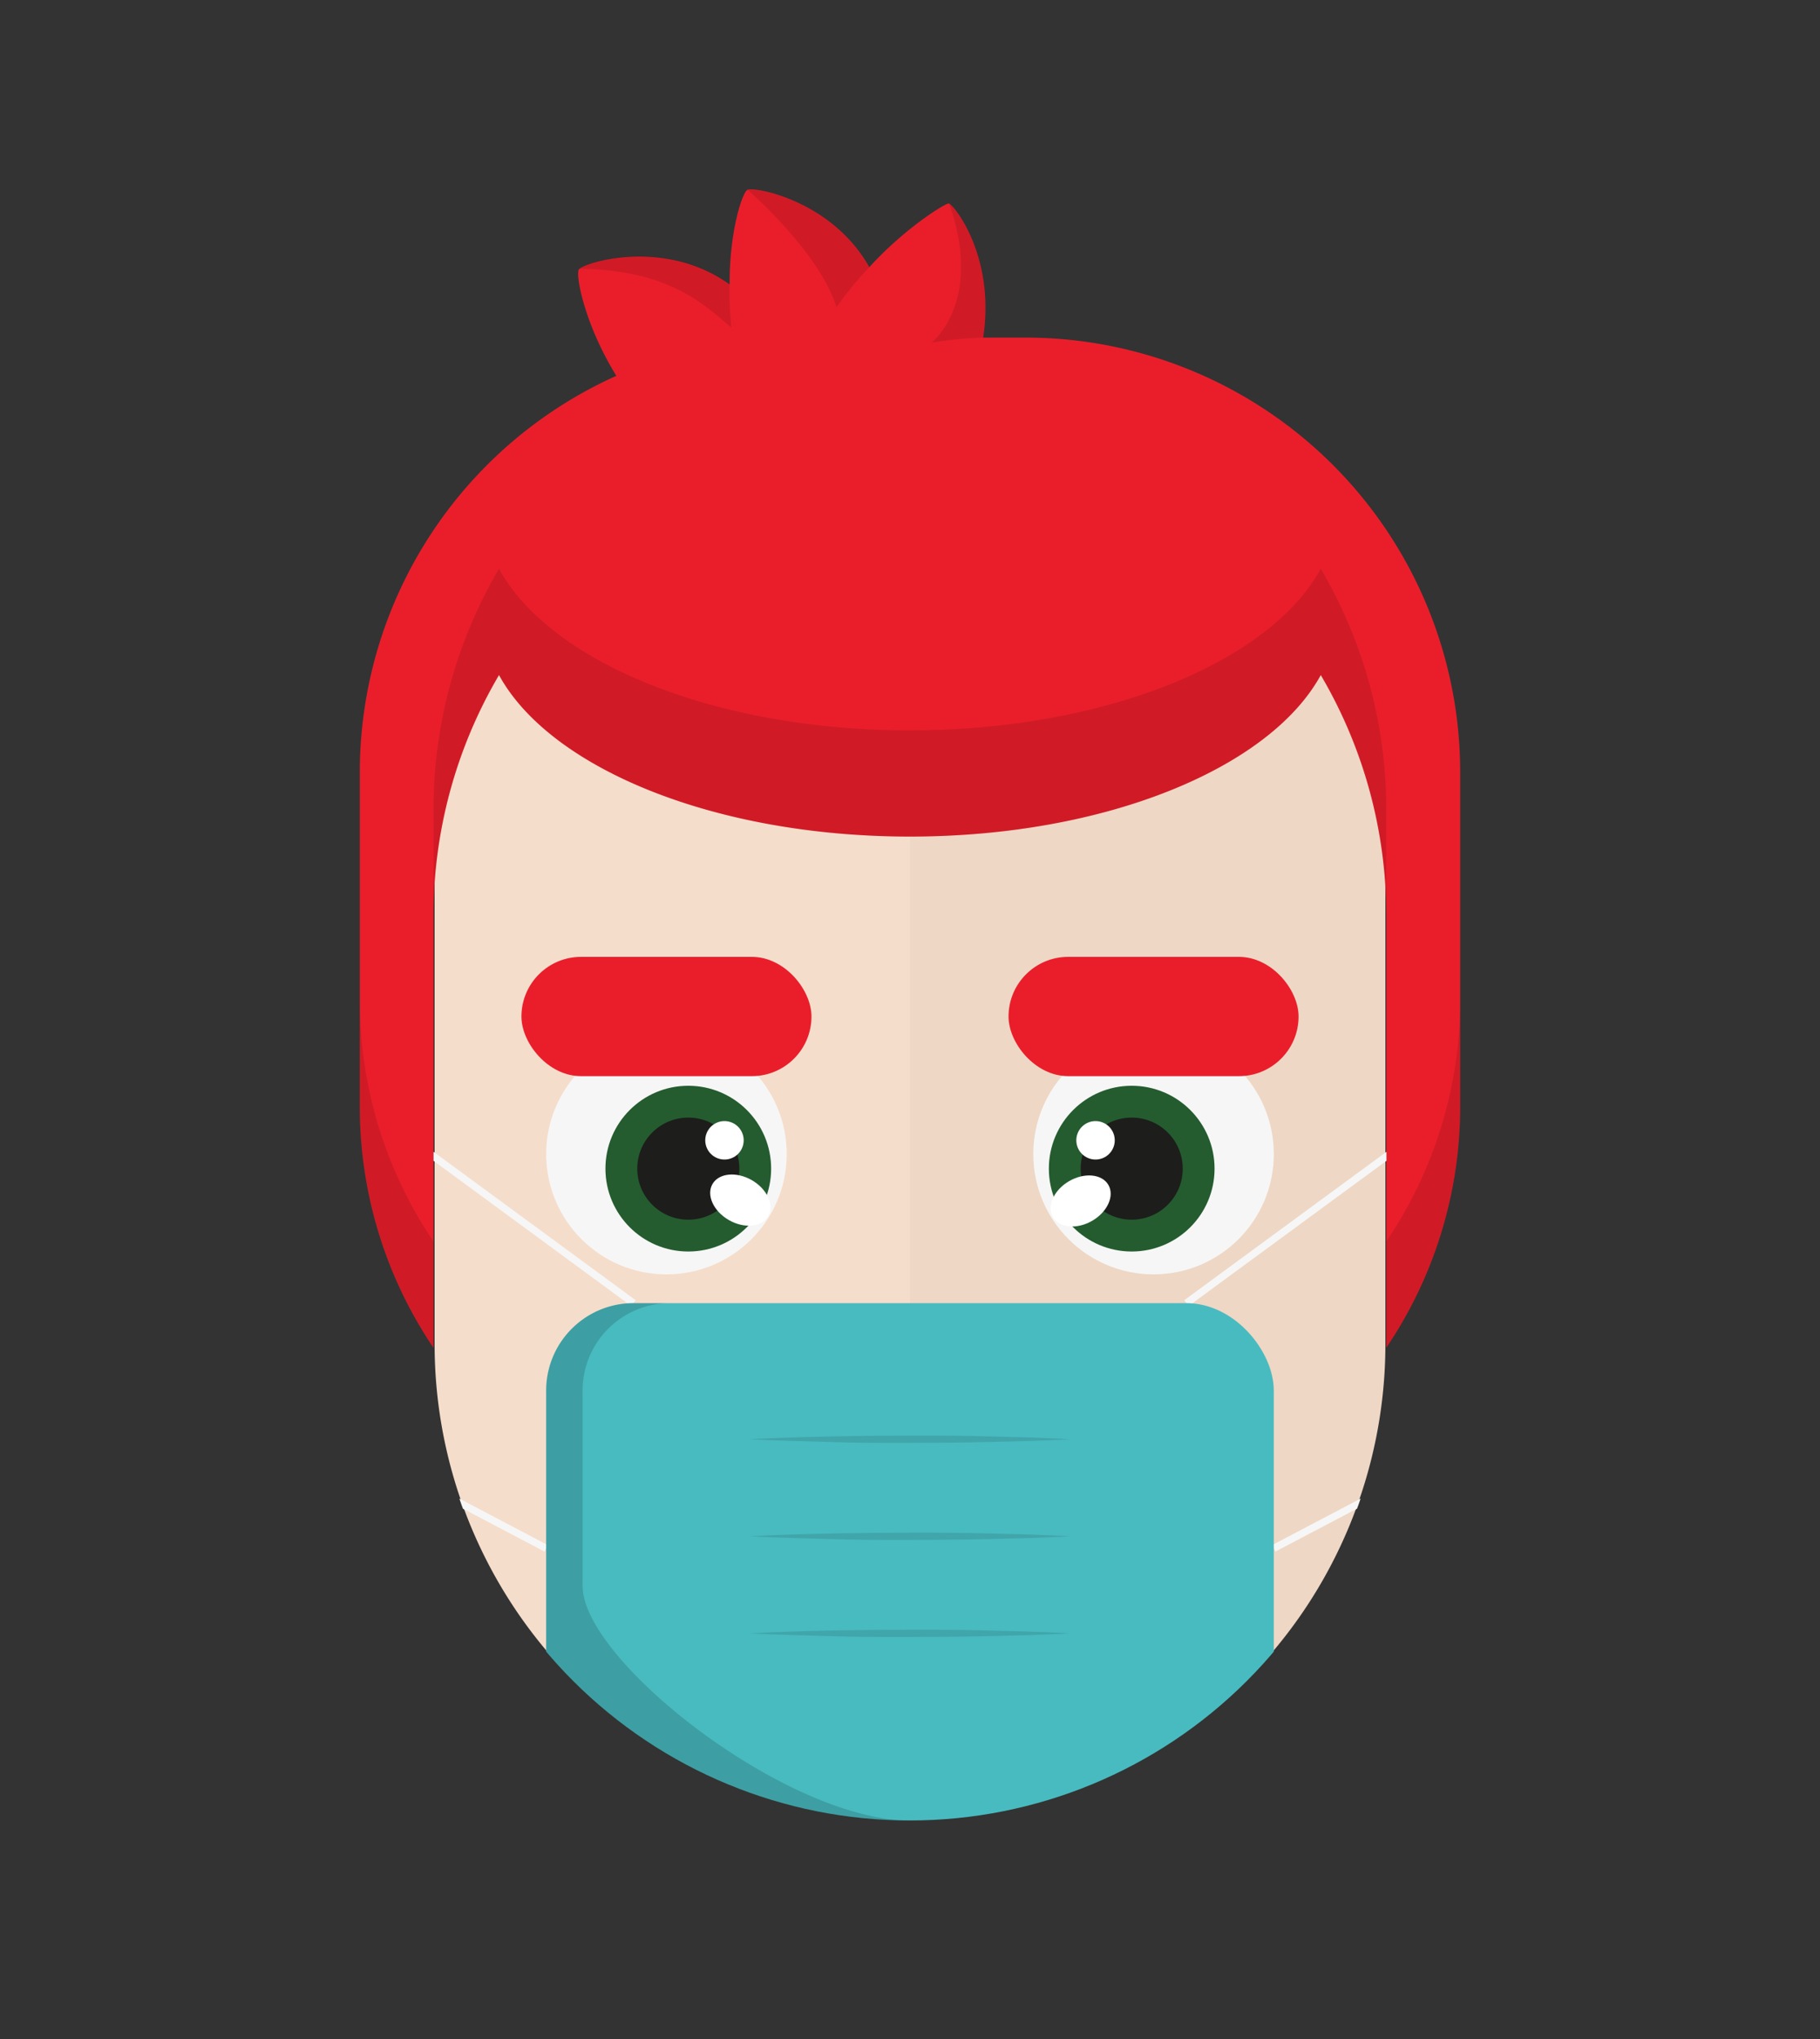 <svg id="svgBuilder" class="avatar-frame p-2 p-md-5 bg-white " xmlns="http://www.w3.org/2000/svg" viewBox="0 0 250 280" style="opacity: 1;">
  <rect x="0" y="0" width="250" height="280" fill="#333333" stroke="none"/>
  <defs>
    <clipPath id="b9b980b5-38c2-4c2c-b5a3-0250ab56908c" transform="translate(-59.5 -53.5)">
      <rect width="250" height="250" style="fill: none"></rect>
    </clipPath>
  </defs>
  <g id="ae1cd98a-2feb-47b9-a86d-6e1f11f5716f" data-name="SKIN" style="transform: translate(59.7px, 54px);">
    <g style="clip-path: url(#b9b980b5-38c2-4c2c-b5a3-0250ab56908c)">
      <g>
        <path class="first-color" d="M124.8,53.5a65.32,65.32,0,0,0-65.3,65.3v65.3a65.3,65.3,0,1,0,130.6,0V118.8A65.32,65.32,0,0,0,124.8,53.5Z" transform="translate(-59.5 -53.5)" style="fill: rgb(245, 221, 203);"></path>
        <path d="M124.8,53.5v196a65.32,65.32,0,0,0,65.3-65.3V118.9A65.34,65.34,0,0,0,124.8,53.5Z" transform="translate(-59.5 -53.5)" style="fill: #010202;opacity: 0.03;isolation: isolate"></path>
      </g>
    </g>
  </g>

  <g id="a33fb1b8-430c-4f1a-9c32-0f37433003f0" data-name="Calque 2" style="transform: translate(71.625px, 131.4px);">
    <g id="ae5abee4-3b3d-4941-a3be-6d3fe405daac" data-name="Calque 1">
      <circle cx="86.83" cy="27.08" r="16.52" style="fill:#f6f6f6"></circle>
      <circle cx="83.83" cy="29.08" r="11.38" class="first-color" style="fill:#245c2f"></circle>
      <circle cx="83.83" cy="29.08" r="7.01" style="fill:#1d1d1b"></circle>
      <ellipse cx="76.82" cy="33.52" rx="4.4" ry="3.15" transform="translate(-6.47 42.9) rotate(-30)" style="fill:#fff"></ellipse>
      <circle cx="78.86" cy="25.19" r="2.64" style="fill:#fff"></circle>
      <rect x="66.91" width="39.84" height="16.38" rx="8.19" class="color-eyebrows" style="fill: rgb(234, 30, 43);"></rect>
      <circle cx="19.92" cy="27.08" r="16.52" style="fill:#f6f6f6"></circle>
      <circle cx="22.92" cy="29.08" r="11.38" class="first-color" style="fill:#245c2f"></circle>
      <circle cx="22.92" cy="29.08" r="7.01" style="fill:#1d1d1b"></circle>
      <ellipse cx="29.93" cy="33.52" rx="3.15" ry="4.4" transform="matrix(0.5, -0.87, 0.87, 0.5, -14.06, 42.68)" style="fill:#fff"></ellipse>
      <circle cx="27.89" cy="25.19" r="2.64" style="fill:#fff"></circle>
      <rect width="39.84" height="16.38" rx="8.19" class="color-eyebrows" style="fill: rgb(234, 30, 43);"></rect>
    </g>
  </g>

  <defs>
    <clipPath id="e80a8795-f263-4dc9-877c-5947e769b75d" transform="translate(11.16 9.85)">
      <rect id="e94097e0-b85c-4499-b616-6122fe5bdf64" data-name="SVGID" width="56.13" height="17.48" rx="8.74" style="fill:none"></rect>
    </clipPath>
  </defs>
  <g id="aefee086-2d14-4c8e-ae00-865348af0eb5" data-name="MOUTH" style="transform: translate(85.77px, 200px);">
    <g id="e39f0f59-45e2-426a-87f4-d5ef10ac4c42" data-name="Calque 1" style="transform: translateY(-3px);">
      <g style="clip-path:url(#e80a8795-f263-4dc9-877c-5947e769b75d)">
        <rect x="11.16" y="9.85" width="56.13" height="17.48" rx="8.74" style="fill:#1d1d1b"></rect>
        <path d="M-6.26-8.23a4.9,4.9,0,0,0-4.9,4.91v4.9a4.9,4.9,0,0,0,4.9,4.91,4.9,4.9,0,0,0,4.9-4.91v-4.9A4.9,4.9,0,0,0-6.26-8.23Z" transform="translate(11.16 9.85)" style="fill:#fff"></path>
        <path d="M62.39-8.23a4.9,4.9,0,0,0-4.9,4.91v4.9a4.91,4.91,0,1,0,9.81,0v-4.9A4.91,4.91,0,0,0,62.39-8.23Z" transform="translate(11.16 9.85)" style="fill:#fff"></path>
        <path d="M3.55-8.23A4.91,4.91,0,0,0-1.36-3.32v4.9a4.91,4.91,0,1,0,9.81,0v-4.9A4.9,4.9,0,0,0,3.55-8.23Z" transform="translate(11.16 9.85)" style="fill:#fff"></path>
        <path d="M13.36-8.23A4.91,4.91,0,0,0,8.45-3.32v4.9a4.91,4.91,0,1,0,9.81,0v-4.9A4.91,4.91,0,0,0,13.36-8.23Z" transform="translate(11.16 9.85)" style="fill:#fff"></path>
        <path d="M23.16-8.23a4.9,4.9,0,0,0-4.9,4.91v4.9a4.91,4.91,0,1,0,9.81,0v-4.9A4.91,4.91,0,0,0,23.16-8.23Z" transform="translate(11.16 9.85)" style="fill:#fff"></path>
        <path d="M33-8.23a4.9,4.9,0,0,0-4.9,4.91v4.9a4.9,4.9,0,1,0,9.8,0v-4.9A4.9,4.9,0,0,0,33-8.23Z" transform="translate(11.16 9.85)" style="fill:#fff"></path>
        <path d="M42.78-8.23a4.91,4.91,0,0,0-4.91,4.91v4.9a4.91,4.91,0,1,0,9.81,0v-4.9A4.9,4.9,0,0,0,42.78-8.23Z" transform="translate(11.16 9.85)" style="fill:#fff"></path>
        <path d="M52.58-8.23a4.91,4.91,0,0,0-4.9,4.91v4.9a4.91,4.91,0,1,0,9.81,0v-4.9A4.91,4.91,0,0,0,52.58-8.23Z" transform="translate(11.16 9.85)" style="fill:#fff"></path>
        <rect x="9.81" width="58.84" height="8.98" style="fill:#fff"></rect>
        <path d="M62.39,25.28a4.91,4.91,0,0,0,4.91-4.9V15.47a4.91,4.91,0,0,0-9.81,0v4.91A4.9,4.9,0,0,0,62.39,25.28Z" transform="translate(11.16 9.85)" style="fill:#fff"></path>
        <path d="M-6.26,25.28a4.9,4.9,0,0,0,4.9-4.9V15.47a4.9,4.9,0,0,0-4.9-4.9,4.9,4.9,0,0,0-4.9,4.9v4.91A4.9,4.9,0,0,0-6.26,25.28Z" transform="translate(11.16 9.85)" style="fill:#fff"></path>
        <path d="M52.58,25.28a4.91,4.91,0,0,0,4.91-4.9V15.47a4.91,4.91,0,0,0-9.81,0v4.91A4.91,4.91,0,0,0,52.58,25.28Z" transform="translate(11.16 9.85)" style="fill:#fff"></path>
        <path d="M42.78,25.28a4.9,4.9,0,0,0,4.9-4.9V15.47a4.91,4.91,0,0,0-9.81,0v4.91A4.91,4.91,0,0,0,42.78,25.28Z" transform="translate(11.16 9.85)" style="fill:#fff"></path>
        <path d="M33,25.28a4.9,4.9,0,0,0,4.9-4.9V15.47a4.9,4.9,0,1,0-9.8,0v4.91A4.9,4.9,0,0,0,33,25.28Z" transform="translate(11.16 9.85)" style="fill:#fff"></path>
        <path d="M23.16,25.28a4.91,4.91,0,0,0,4.91-4.9V15.47a4.91,4.91,0,0,0-9.81,0v4.91A4.9,4.9,0,0,0,23.16,25.28Z" transform="translate(11.16 9.85)" style="fill:#fff"></path>
        <path d="M13.36,25.28a4.91,4.91,0,0,0,4.9-4.9V15.47a4.91,4.91,0,0,0-9.81,0v4.91A4.91,4.91,0,0,0,13.36,25.28Z" transform="translate(11.16 9.85)" style="fill:#fff"></path>
        <path d="M3.55,25.28a4.9,4.9,0,0,0,4.9-4.9V15.47a4.91,4.91,0,0,0-9.81,0v4.91A4.91,4.91,0,0,0,3.55,25.28Z" transform="translate(11.16 9.85)" style="fill:#fff"></path>
        <rect x="-1.36" y="17.92" width="58.84" height="8.98" transform="translate(67.3 54.69) rotate(180)" style="fill:#fff"></rect>
      </g>
    </g>
  </g>

  <g id="f25293a0-76b3-47da-be1d-3df77440b1e3" data-name="Calque 2" style="transform: translate(49.425px, 1px);">
    <g id="efc2993e-3194-4855-95dc-a4143f53f50d" data-name="Calque 1" style="transform:translate(0,25px)">
      <path d="M91.63,20.36h-6c1.71-11.27-4.1-18.3-4.71-18.42-.4-.09-6,3.32-10.93,8.75C64.87,1.57,54.26-.39,53.26.06c-.72.32-2.51,5.8-2.46,13-9-6.46-20-3-20.7-2.08-.52.69.76,7.56,5.14,14.63A59.69,59.69,0,0,0,0,79.88V126a59.1,59.1,0,0,0,10.12,33.09V99.8a65.09,65.09,0,0,1,9-33.1c7,12.8,29.62,22.18,56.45,22.18S125,79.5,132,66.7a65.09,65.09,0,0,1,9,33.1v59.27A59.1,59.1,0,0,0,151.15,126V79.88A59.7,59.7,0,0,0,91.63,20.36Z" class="first-color" style="fill: rgb(234, 30, 43);"></path>
      <g>
        <path d="M0,126a59.1,59.1,0,0,0,10.12,33.09V144.48A59.11,59.11,0,0,1,0,111.38Z" style="fill: rgba(0,0,0,0.11)"></path>
        <path d="M141,144.48v14.59A59.1,59.1,0,0,0,151.15,126v-14.6A59.11,59.11,0,0,1,141,144.48Z" style="fill: rgba(0,0,0,0.11)"></path>
        <path d="M141,85.21a65.16,65.16,0,0,0-9-33.11c-7,12.81-29.62,22.19-56.46,22.19S26.13,64.91,19.12,52.1a65.16,65.16,0,0,0-9,33.11V99.8a65.09,65.09,0,0,1,9-33.1c7,12.8,29.62,22.18,56.45,22.18S125,79.5,132,66.7a65.09,65.09,0,0,1,9,33.1Z" style="fill: rgba(0,0,0,0.11)"></path>
        <path d="M80.94,1.94C85.2,14,80,19.83,78.51,21.07a52.75,52.75,0,0,1,7.14-.71C87.36,9.09,81.55,2.06,80.94,1.94Z" style="fill: rgba(0,0,0,0.11)"></path>
        <path d="M65.48,16.19A48.14,48.14,0,0,1,70,10.68C64.87,1.57,54.26-.39,53.26.06,53.26.06,63.08,8.53,65.48,16.19Z" style="fill: rgba(0,0,0,0.11)"></path>
        <path d="M50.8,13c-9-6.46-20-3-20.7-2.08,12.7.11,17.5,5.23,20.95,8.07A46.07,46.07,0,0,1,50.8,13Z" style="fill: rgba(0,0,0,0.11)"></path>
      </g>
    </g>
  </g>

  <g id="fda67fb2-904d-4df9-b6af-83036baa6382" data-name="Calque 2" style="transform: translate(100.38px, 191.306px);">
    <g id="ba5c1ce3-da25-4987-baaf-fbbd5c73b46e" data-name="Calque 1">
      <rect x="-2.2" y="3.02" width="9.67" height="3.61" rx="1.81" transform="translate(-2.73 6.04) rotate(-74.13)" style="fill: rgb(234, 30, 43);" class="first-color"></rect>
      <rect x="6.74" y="3.02" width="9.67" height="3.61" rx="1.81" transform="translate(5.36 15.72) rotate(-82.95)" style="fill: rgb(234, 30, 43);" class="first-color"></rect>
      <rect x="15.38" y="3.02" width="9.67" height="3.61" rx="1.81" transform="translate(14.4 24.78) rotate(-87.17)" style="fill: rgb(234, 30, 43);" class="first-color"></rect>
      <rect x="41.77" y="3.02" width="9.67" height="3.61" rx="1.81" transform="translate(54.7 50.98) rotate(-105.87)" style="fill: rgb(234, 30, 43);" class="first-color"></rect>
      <rect x="32.83" y="3.02" width="9.67" height="3.61" rx="1.81" transform="translate(37.5 42.8) rotate(-97.05)" style="fill: rgb(234, 30, 43);" class="first-color"></rect>
      <rect x="24.19" y="3.02" width="9.67" height="3.61" rx="1.81" transform="matrix(-0.05, -1, 1, -0.05, 25.63, 34.05)" style="fill: rgb(234, 30, 43);" class="first-color"></rect>
    </g>
  </g>

  <defs>
    <clipPath id="a5cd65a8-ab89-4a2b-9308-d731ce92248f" transform="translate(1.3 -104.01)">
      <path d="M65.45,0A65.45,65.45,0,0,0,0,65.45V130.9a65.45,65.45,0,1,0,130.9,0V65.45A65.45,65.45,0,0,0,65.45,0Z" style="fill: none"></path>
    </clipPath>
  </defs>
  <g id="e63d1604-f559-47bd-b452-1b5aa942a84a" data-name="Calque 2" style="transform: translate(58.25px, 157.65px);">
    <g id="bef61c5a-0e07-4f22-9e97-3d4f86c86957" data-name="Calque 1">
      <g style="clip-path: url(#a5cd65a8-ab89-4a2b-9308-d731ce92248f)">
        <line x1="0.3" y1="0.4" x2="28.77" y2="21.3" style="fill: none;stroke: #f6f6f6;stroke-miterlimit: 10"></line>
        <line x1="3.83" y1="48.17" x2="16.77" y2="54.97" style="fill: none;stroke: #f6f6f6;stroke-miterlimit: 10"></line>
        <line x1="133.2" y1="0.4" x2="104.72" y2="21.3" style="fill: none;stroke: #f6f6f6;stroke-miterlimit: 10"></line>
        <line x1="129.66" y1="48.17" x2="116.72" y2="54.97" style="fill: none;stroke: #f6f6f6;stroke-miterlimit: 10"></line>
        <rect x="16.77" y="21.3" width="99.95" height="71.05" rx="12" class="first-color" style="fill: #48bbc0"></rect>
        <path d="M43.38,157.33c3.68-.21,7.36-.3,11-.38s7.36-.11,11-.12,7.36,0,11,.11l5.52.14c1.84.09,3.68.13,5.52.25-1.84.11-3.68.16-5.52.24l-5.52.14c-3.68.09-7.36.11-11,.12s-7.36,0-11-.12S47.06,157.53,43.38,157.33Z" transform="translate(1.3 -104.01)" style="fill: rgba(0,0,0,0.11)"></path>
        <path d="M43.38,144c3.68-.21,7.36-.3,11-.38s7.36-.11,11-.12,7.36,0,11,.11l5.52.14c1.84.09,3.68.14,5.52.25-1.84.11-3.68.16-5.52.24l-5.52.14c-3.68.09-7.36.11-11,.12s-7.36,0-11-.12S47.06,144.2,43.38,144Z" transform="translate(1.3 -104.01)" style="fill: rgba(0,0,0,0.11)"></path>
        <path d="M43.38,170.66c3.68-.21,7.36-.31,11-.39s7.36-.1,11-.11,7.36,0,11,.11l5.52.14c1.84.09,3.68.13,5.52.25-1.84.11-3.68.16-5.52.24l-5.52.14c-3.68.09-7.36.11-11,.12s-7.36,0-11-.12S47.06,170.86,43.38,170.66Z" transform="translate(1.3 -104.01)" style="fill: rgba(0,0,0,0.11)"></path>
        <path d="M20.48,164.17V137.31a12,12,0,0,1,12-12h-5a12,12,0,0,0-12,12v47.05a12,12,0,0,0,12,12h38C48.51,196.36,20.48,174.38,20.48,164.17Z" transform="translate(1.3 -104.01)" style="fill: rgba(0,0,0, 0.15)"></path>
      </g>
    </g>
  </g>
</svg>